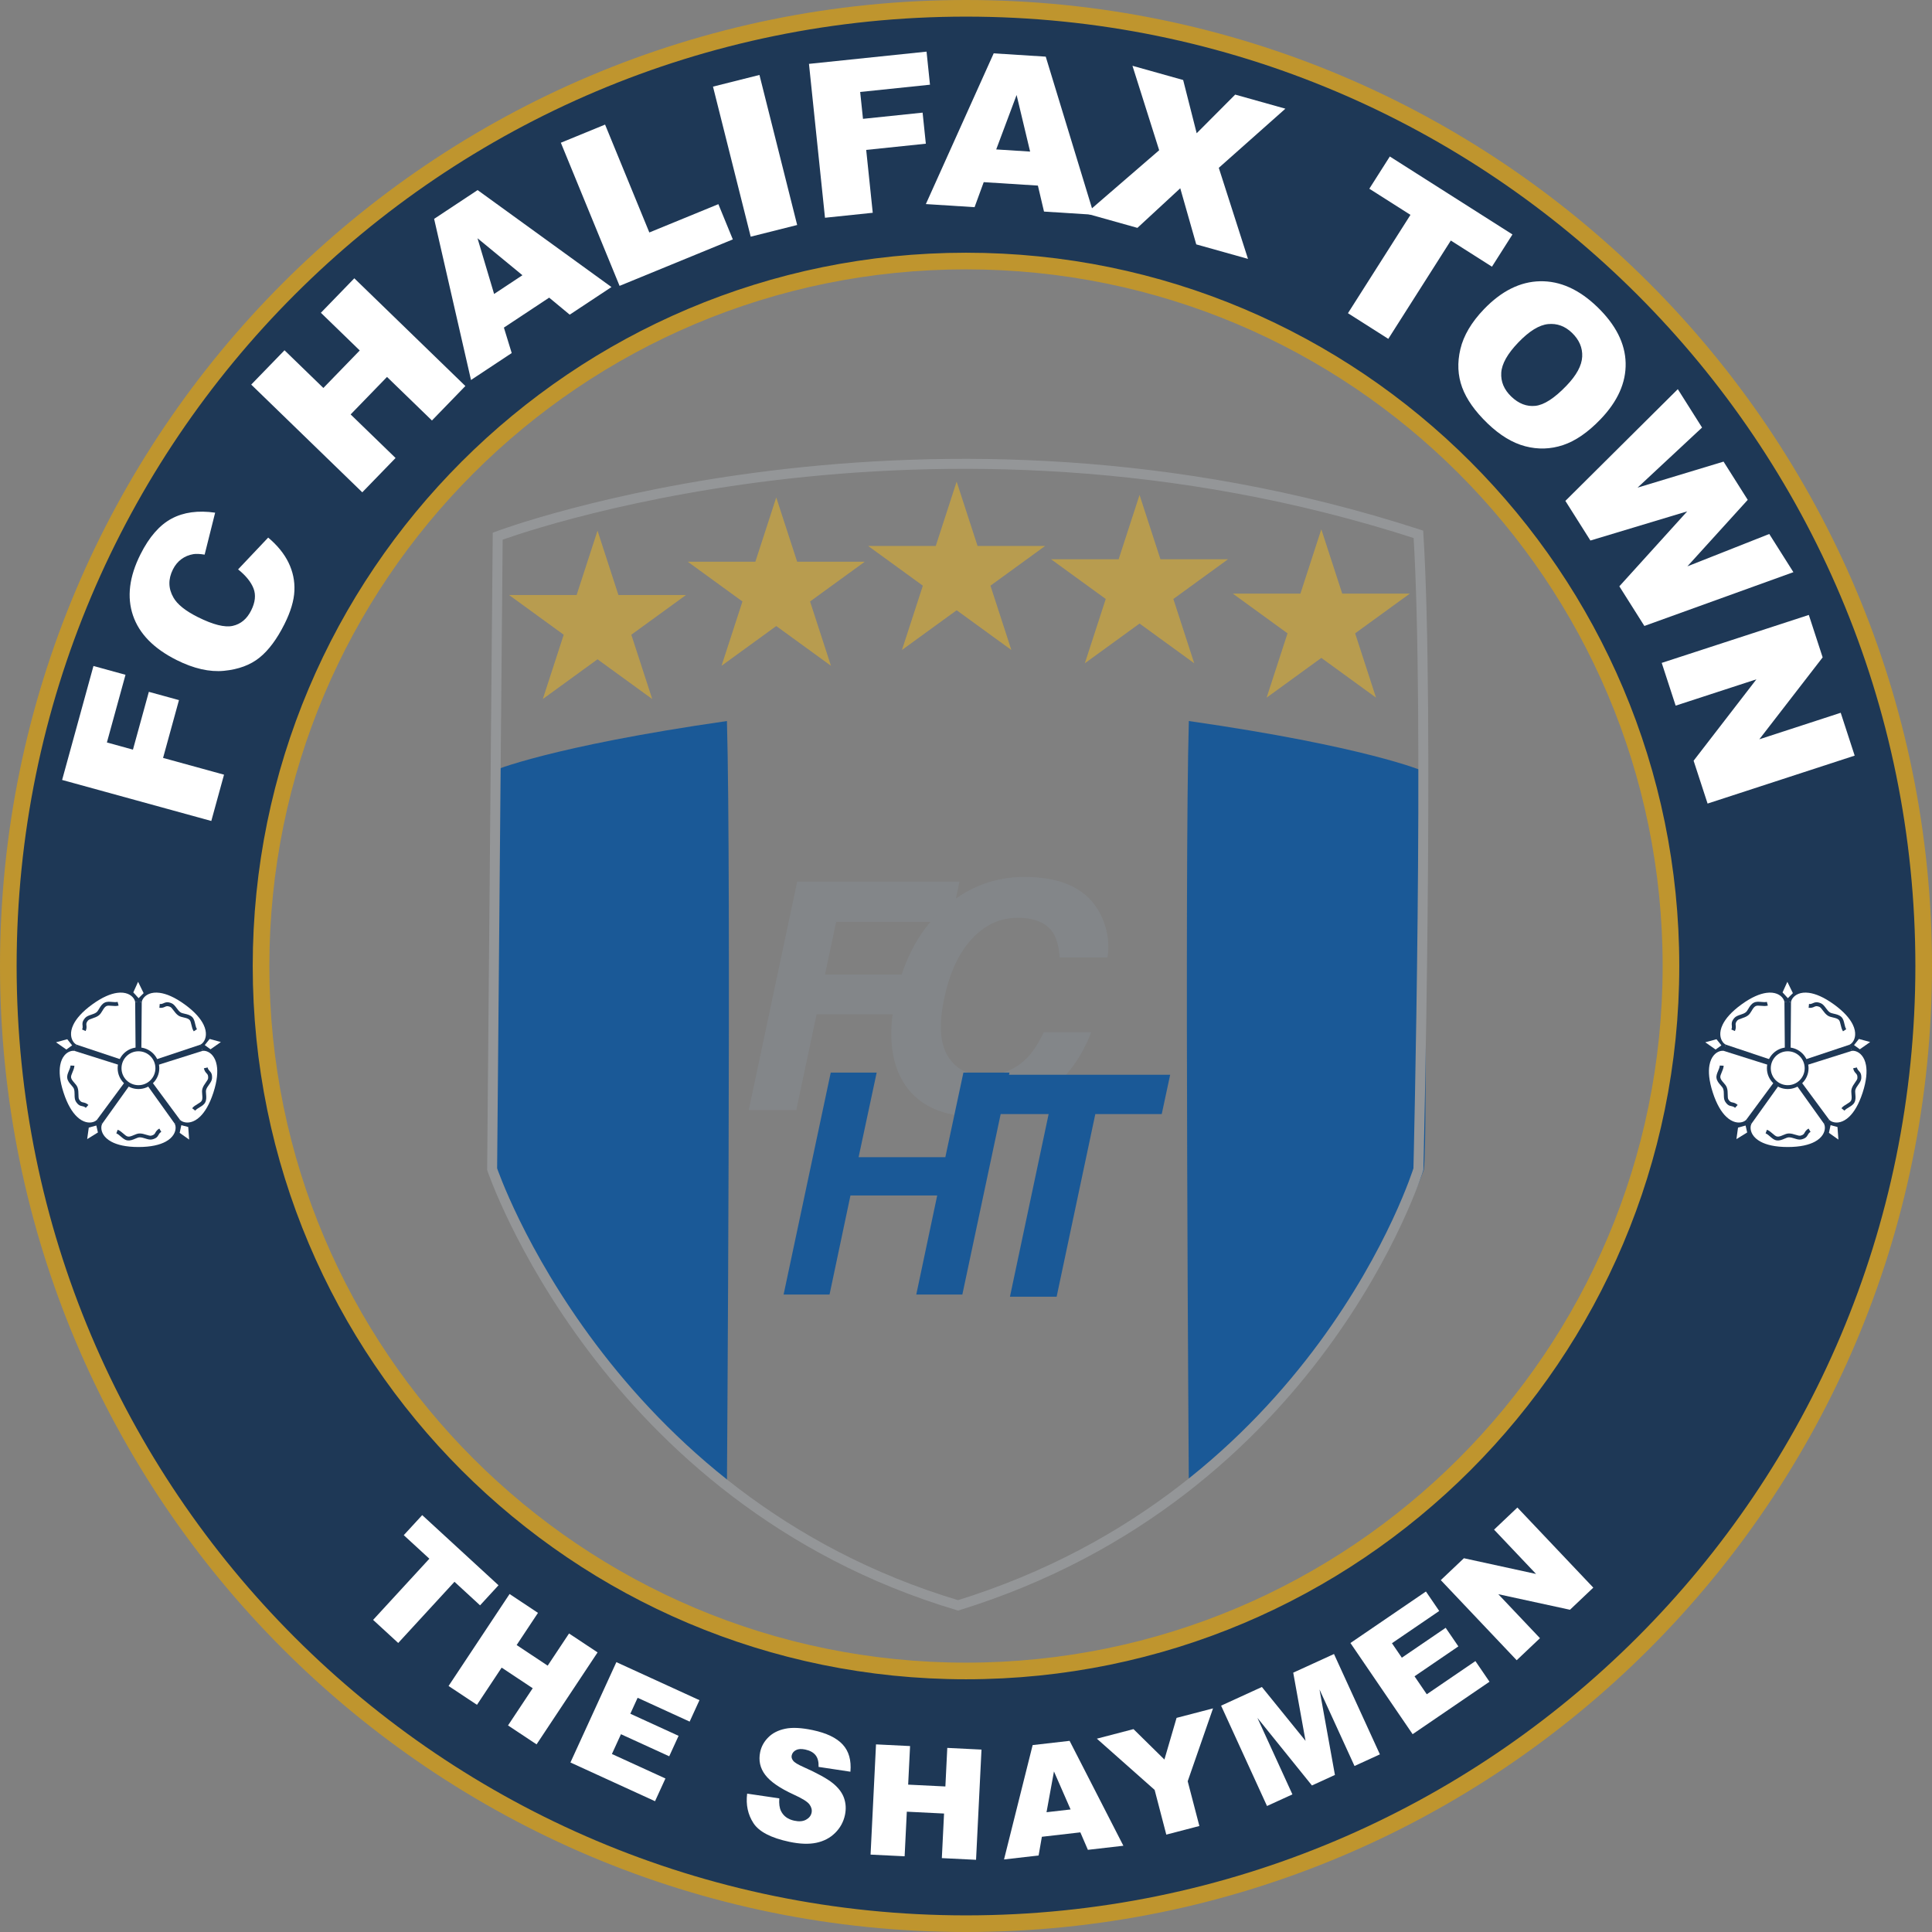 <?xml version="1.0" encoding="UTF-8"?>
<svg xmlns="http://www.w3.org/2000/svg" xmlns:xlink="http://www.w3.org/1999/xlink" width="581pt" height="581pt" viewBox="0 0 581 581" version="1.1">
<rect x="0" y="0" width="581" height="581" fill="#808080" stroke="none"/>
<g id="surface1">
<path style=" stroke:none;fill-rule:nonzero;fill:rgb(11.8%,21.999%,33.699%);fill-opacity:1;" d="M 290.5 502.5 C 173.414 502.5 78.5 407.586 78.5 290.5 C 78.5 173.414 173.414 78.5 290.5 78.5 C 407.582 78.5 502.5 173.414 502.5 290.5 C 502.5 407.586 407.582 502.5 290.5 502.5 Z M 290.5 2.5 C 131.441 2.5 2.5 131.441 2.5 290.5 C 2.5 449.559 131.441 578.5 290.5 578.5 C 449.559 578.5 578.5 449.559 578.5 290.5 C 578.5 131.441 449.559 2.5 290.5 2.5 "/>
<path style="fill:none;stroke-width:50;stroke-linecap:butt;stroke-linejoin:miter;stroke:rgb(74.899%,58.4%,17.999%);stroke-opacity:1;stroke-miterlimit:10;" d="M 2905 785 C 1734.141 785 785 1734.141 785 2905 C 785 4075.859 1734.141 5025 2905 5025 C 4075.82 5025 5025 4075.859 5025 2905 C 5025 1734.141 4075.82 785 2905 785 Z M 2905 5785 C 1314.414 5785 25 4495.586 25 2905 C 25 1314.414 1314.414 25 2905 25 C 4495.586 25 5785 1314.414 5785 2905 C 5785 4495.586 4495.586 5785 2905 5785 Z M 2905 5785 " transform="matrix(0.1,0,0,-0.1,0,581)"/>
<path style=" stroke:none;fill-rule:nonzero;fill:rgb(100%,100%,100%);fill-opacity:1;" d="M 126.969 455.633 L 149.914 476.73 L 144.367 482.766 L 136.672 475.684 L 119.754 494.082 L 112.203 487.141 L 129.121 468.742 L 121.422 461.664 L 126.969 455.633 "/>
<path style=" stroke:none;fill-rule:nonzero;fill:rgb(100%,100%,100%);fill-opacity:1;" d="M 153.242 479.359 L 161.785 485.031 L 155.367 494.707 L 164.703 500.902 L 171.125 491.227 L 179.707 496.918 L 161.359 524.574 L 152.773 518.879 L 160.199 507.691 L 150.859 501.496 L 143.438 512.684 L 134.895 507.016 L 153.242 479.359 "/>
<path style=" stroke:none;fill-rule:nonzero;fill:rgb(100%,100%,100%);fill-opacity:1;" d="M 185.355 499.848 L 210.344 511.285 L 207.395 517.73 L 191.75 510.566 L 189.555 515.363 L 204.066 522.008 L 201.25 528.16 L 186.738 521.52 L 184.016 527.469 L 200.113 534.836 L 196.984 541.668 L 171.543 530.023 L 185.355 499.848 "/>
<path style=" stroke:none;fill-rule:nonzero;fill:rgb(100%,100%,100%);fill-opacity:1;" d="M 224.684 539.391 L 234.355 540.812 C 234.234 542.406 234.402 543.68 234.867 544.625 C 235.621 546.156 236.961 547.129 238.879 547.531 C 240.312 547.836 241.488 547.734 242.402 547.227 C 243.32 546.719 243.875 546.02 244.062 545.137 C 244.238 544.293 244.031 543.465 243.434 542.645 C 242.836 541.82 241.254 540.832 238.691 539.672 C 234.5 537.754 231.641 535.773 230.113 533.738 C 228.57 531.699 228.07 529.41 228.605 526.871 C 228.961 525.199 229.777 523.73 231.059 522.449 C 232.34 521.168 234.039 520.312 236.16 519.871 C 238.281 519.434 241.031 519.574 244.414 520.289 C 248.562 521.168 251.562 522.609 253.414 524.613 C 255.266 526.617 256.043 529.344 255.742 532.797 L 246.168 531.352 C 246.227 529.836 245.926 528.66 245.262 527.828 C 244.598 526.992 243.555 526.422 242.141 526.125 C 240.973 525.879 240.043 525.938 239.348 526.309 C 238.648 526.68 238.227 527.219 238.078 527.926 C 237.969 528.441 238.113 528.961 238.516 529.477 C 238.895 530.004 239.934 530.641 241.629 531.387 C 245.812 533.258 248.75 534.879 250.441 536.246 C 252.137 537.617 253.262 539.109 253.824 540.723 C 254.383 542.34 254.477 544.031 254.102 545.805 C 253.66 547.887 252.68 549.684 251.156 551.195 C 249.633 552.711 247.738 553.699 245.48 554.172 C 243.223 554.645 240.52 554.543 237.375 553.879 C 231.852 552.711 228.254 550.836 226.578 548.262 C 224.902 545.688 224.27 542.73 224.684 539.391 "/>
<path style=" stroke:none;fill-rule:nonzero;fill:rgb(100%,100%,100%);fill-opacity:1;" d="M 263.438 524.578 L 273.68 525.082 L 273.105 536.684 L 284.301 537.234 L 284.871 525.637 L 295.16 526.145 L 293.523 559.289 L 283.234 558.781 L 283.898 545.375 L 272.703 544.82 L 272.043 558.23 L 261.801 557.727 L 263.438 524.578 "/>
<path style=" stroke:none;fill-rule:nonzero;fill:rgb(100%,100%,100%);fill-opacity:1;" d="M 321.953 544.148 L 316.953 532.715 L 314.715 544.98 Z M 324.887 551.035 L 313.316 552.363 L 312.336 557.988 L 301.934 559.184 L 310.543 524.789 L 321.656 523.516 L 337.828 555.062 L 327.156 556.289 L 324.887 551.035 "/>
<path style=" stroke:none;fill-rule:nonzero;fill:rgb(100%,100%,100%);fill-opacity:1;" d="M 329.852 522.863 L 340.871 519.988 L 350.168 529.137 L 353.824 516.609 L 364.789 513.75 L 357.172 535.668 L 360.68 549.121 L 350.734 551.715 L 347.227 538.266 L 329.852 522.863 "/>
<path style=" stroke:none;fill-rule:nonzero;fill:rgb(100%,100%,100%);fill-opacity:1;" d="M 367.215 512.934 L 379.48 507.32 L 392.609 523.52 L 388.906 503.012 L 401.164 497.402 L 414.969 527.582 L 407.332 531.078 L 396.805 508.062 L 401.445 533.77 L 394.531 536.934 L 378.133 516.605 L 388.66 539.617 L 381.02 543.109 L 367.215 512.934 "/>
<path style=" stroke:none;fill-rule:nonzero;fill:rgb(100%,100%,100%);fill-opacity:1;" d="M 406.109 494.094 L 428.812 478.605 L 432.809 484.461 L 418.594 494.156 L 421.566 498.512 L 434.75 489.52 L 438.566 495.109 L 425.383 504.105 L 429.066 509.508 L 443.691 499.531 L 447.93 505.738 L 424.812 521.512 L 406.109 494.094 "/>
<path style=" stroke:none;fill-rule:nonzero;fill:rgb(100%,100%,100%);fill-opacity:1;" d="M 433.281 475.184 L 440.23 468.598 L 461.93 473.328 L 449.301 460 L 456.316 453.352 L 479.145 477.441 L 472.129 484.094 L 450.574 479.414 L 463.105 492.641 L 456.105 499.273 L 433.281 475.184 "/>
<path style=" stroke:none;fill-rule:nonzero;fill:rgb(100%,100%,100%);fill-opacity:1;" d="M 18.68 234.551 L 28.105 200.277 L 37.742 202.926 L 32.148 223.277 L 39.98 225.434 L 44.762 208.051 L 53.82 210.539 L 49.039 227.922 L 67.371 232.965 L 63.543 246.887 L 18.68 234.551 "/>
<path style=" stroke:none;fill-rule:nonzero;fill:rgb(100%,100%,100%);fill-opacity:1;" d="M 71.602 171.227 L 80.648 161.664 C 83.43 164.004 85.469 166.52 86.773 169.207 C 88.078 171.895 88.668 174.715 88.535 177.668 C 88.406 180.617 87.41 183.957 85.543 187.688 C 83.277 192.207 80.773 195.57 78.023 197.781 C 75.273 199.988 71.723 201.305 67.371 201.73 C 63.023 202.152 58.266 201.074 53.105 198.488 C 46.223 195.043 41.848 190.562 39.984 185.051 C 38.121 179.539 38.867 173.438 42.223 166.738 C 44.848 161.496 47.969 157.91 51.59 155.973 C 55.211 154.031 59.578 153.434 64.699 154.176 L 61.539 166.793 C 60.074 166.555 58.938 166.508 58.133 166.648 C 56.789 166.875 55.594 167.375 54.543 168.152 C 53.492 168.926 52.645 169.957 52 171.242 C 50.539 174.156 50.594 176.977 52.16 179.699 C 53.312 181.746 55.75 183.699 59.469 185.562 C 64.082 187.871 67.594 188.754 70.004 188.211 C 72.414 187.668 74.254 186.129 75.523 183.594 C 76.758 181.133 76.996 178.93 76.246 176.977 C 75.496 175.027 73.945 173.109 71.602 171.227 "/>
<path style=" stroke:none;fill-rule:nonzero;fill:rgb(100%,100%,100%);fill-opacity:1;" d="M 75.547 115.656 L 85.559 105.336 L 97.246 116.672 L 108.184 105.395 L 96.496 94.059 L 106.551 83.691 L 139.949 116.086 L 129.895 126.453 L 116.383 113.352 L 105.445 124.629 L 118.957 137.73 L 108.945 148.051 L 75.547 115.656 "/>
<path style=" stroke:none;fill-rule:nonzero;fill:rgb(100%,100%,100%);fill-opacity:1;" d="M 157.109 82.766 L 143.598 71.648 L 148.59 88.402 Z M 165.148 89.508 L 151.535 98.516 L 153.883 106.172 L 141.641 114.273 L 130.551 65.82 L 143.629 57.164 L 183.883 86.324 L 171.328 94.629 L 165.148 89.508 "/>
<path style=" stroke:none;fill-rule:nonzero;fill:rgb(100%,100%,100%);fill-opacity:1;" d="M 168.66 42.922 L 181.961 37.465 L 195.27 69.91 L 216.031 61.395 L 220.379 71.996 L 186.32 85.969 L 168.66 42.922 "/>
<path style=" stroke:none;fill-rule:nonzero;fill:rgb(100%,100%,100%);fill-opacity:1;" d="M 214.414 26.051 L 228.387 22.539 L 239.727 67.664 L 225.754 71.176 L 214.414 26.051 "/>
<path style=" stroke:none;fill-rule:nonzero;fill:rgb(100%,100%,100%);fill-opacity:1;" d="M 243.277 19.207 L 278.637 15.527 L 279.668 25.473 L 258.676 27.656 L 259.52 35.738 L 277.449 33.871 L 278.422 43.215 L 260.488 45.082 L 262.457 63.988 L 248.094 65.484 L 243.277 19.207 "/>
<path style=" stroke:none;fill-rule:nonzero;fill:rgb(100%,100%,100%);fill-opacity:1;" d="M 309.781 45.586 L 305.715 28.566 L 299.586 44.938 Z M 312.121 55.812 L 295.828 54.777 L 293.078 62.301 L 278.43 61.371 L 298.828 16.043 L 314.48 17.035 L 328.98 64.578 L 313.957 63.625 L 312.121 55.812 "/>
<path style=" stroke:none;fill-rule:nonzero;fill:rgb(100%,100%,100%);fill-opacity:1;" d="M 340.559 19.785 L 355.805 24.062 L 359.871 40.07 L 371.453 28.449 L 386.551 32.684 L 366.52 50.473 L 375.301 77.852 L 359.742 73.492 L 354.934 56.617 L 342.051 68.527 L 326.586 64.191 L 348.59 45.18 L 340.559 19.785 "/>
<path style=" stroke:none;fill-rule:nonzero;fill:rgb(100%,100%,100%);fill-opacity:1;" d="M 417.953 47.059 L 454.832 70.504 L 448.668 80.199 L 436.297 72.336 L 417.496 101.902 L 405.363 94.188 L 424.16 64.617 L 411.789 56.754 L 417.953 47.059 "/>
<path style=" stroke:none;fill-rule:nonzero;fill:rgb(100%,100%,100%);fill-opacity:1;" d="M 456.598 102.98 C 453.344 106.363 451.633 109.402 451.465 112.09 C 451.301 114.781 452.301 117.168 454.469 119.25 C 456.695 121.391 459.113 122.324 461.727 122.047 C 464.34 121.773 467.449 119.762 471.059 116.008 C 474.098 112.852 475.68 109.934 475.805 107.25 C 475.934 104.57 474.906 102.18 472.727 100.082 C 470.637 98.074 468.246 97.199 465.559 97.461 C 462.871 97.723 459.883 99.562 456.598 102.98 Z M 446.277 92.969 C 451.547 87.492 457.168 84.695 463.152 84.578 C 469.137 84.465 474.852 87.023 480.297 92.262 C 485.875 97.629 488.734 103.262 488.871 109.164 C 489.012 115.062 486.48 120.715 481.289 126.113 C 477.52 130.031 473.77 132.609 470.039 133.852 C 466.305 135.09 462.523 135.211 458.688 134.207 C 454.852 133.203 451.074 130.914 447.352 127.336 C 443.57 123.695 441.02 120.082 439.699 116.496 C 438.383 112.906 438.203 109.066 439.172 104.98 C 440.141 100.891 442.512 96.887 446.277 92.969 "/>
<path style=" stroke:none;fill-rule:nonzero;fill:rgb(100%,100%,100%);fill-opacity:1;" d="M 504.559 117.031 L 511.852 128.574 L 492.453 146.645 L 518.316 138.816 L 525.586 150.32 L 507.441 170.312 L 532.062 160.582 L 539.32 172.066 L 494.504 188.242 L 486.977 176.32 L 507.387 153.777 L 478.277 162.551 L 470.746 150.629 L 504.559 117.031 "/>
<path style=" stroke:none;fill-rule:nonzero;fill:rgb(100%,100%,100%);fill-opacity:1;" d="M 543.957 184.926 L 548.117 197.691 L 529.074 222.324 L 553.547 214.348 L 557.746 227.234 L 513.512 241.652 L 509.309 228.77 L 528.199 204.285 L 503.91 212.203 L 499.719 199.348 L 543.957 184.926 "/>
<path style=" stroke:none;fill-rule:nonzero;fill:rgb(10.199%,34.9%,59.2%);fill-opacity:1;" d="M 148.273 231.832 C 148.273 231.832 165.273 224.5 218.605 216.832 C 219.938 262.832 218.605 447.168 218.605 447.168 C 218.605 447.168 169.273 407.836 147.938 351.836 C 146.605 340.5 148.273 231.832 148.273 231.832 "/>
<path style=" stroke:none;fill-rule:nonzero;fill:rgb(10.199%,34.9%,59.2%);fill-opacity:1;" d="M 427.848 231.832 C 427.848 231.832 410.848 224.5 357.516 216.832 C 356.18 262.832 357.516 447.168 357.516 447.168 C 357.516 447.168 406.848 407.836 428.18 351.836 C 429.516 340.5 427.848 231.832 427.848 231.832 "/>
<path style=" stroke:none;fill-rule:nonzero;fill:rgb(72.198%,61.2%,31%);fill-opacity:1;" d="M 179.688 159.59 L 185.973 178.926 L 206.305 178.926 L 189.855 190.879 L 196.137 210.215 L 179.688 198.266 L 163.238 210.215 L 169.523 190.879 L 153.074 178.926 L 173.406 178.926 L 179.688 159.59 "/>
<path style=" stroke:none;fill-rule:nonzero;fill:rgb(72.198%,61.2%,31%);fill-opacity:1;" d="M 233.438 149.59 L 239.723 168.926 L 260.055 168.926 L 243.605 180.879 L 249.887 200.215 L 233.438 188.266 L 216.988 200.215 L 223.273 180.879 L 206.824 168.926 L 227.156 168.926 L 233.438 149.59 "/>
<path style=" stroke:none;fill-rule:nonzero;fill:rgb(72.198%,61.2%,31%);fill-opacity:1;" d="M 287.688 144.84 L 293.973 164.176 L 314.305 164.176 L 297.855 176.129 L 304.137 195.465 L 287.688 183.516 L 271.238 195.465 L 277.523 176.129 L 261.074 164.176 L 281.406 164.176 L 287.688 144.84 "/>
<path style=" stroke:none;fill-rule:nonzero;fill:rgb(72.198%,61.2%,31%);fill-opacity:1;" d="M 342.688 148.84 L 348.973 168.176 L 369.305 168.176 L 352.855 180.129 L 359.137 199.465 L 342.688 187.516 L 326.238 199.465 L 332.523 180.129 L 316.074 168.176 L 336.406 168.176 L 342.688 148.84 "/>
<path style=" stroke:none;fill-rule:nonzero;fill:rgb(72.198%,61.2%,31%);fill-opacity:1;" d="M 397.355 159.172 L 403.641 178.512 L 423.973 178.512 L 407.52 190.461 L 413.805 209.797 L 397.355 197.848 L 380.906 209.797 L 387.188 190.461 L 370.738 178.512 L 391.07 178.512 L 397.355 159.172 "/>
<path style=" stroke:none;fill-rule:nonzero;fill:rgb(51.399%,52.499%,53.699%);fill-opacity:1;" d="M 239.734 265.121 L 288.539 265.121 L 285.973 277.219 L 251.457 277.219 L 248.094 293.051 L 278.312 293.051 L 275.789 305.008 L 245.57 305.008 L 239.453 333.871 L 225.16 333.871 L 239.734 265.121 "/>
<path style=" stroke:none;fill-rule:nonzero;fill:rgb(51.399%,52.499%,53.699%);fill-opacity:1;" d="M 284.844 272.223 C 291.66 266.555 299.398 263.719 308.059 263.719 C 319.641 263.719 327.301 267.52 331.035 275.117 C 333.09 279.383 333.762 283.664 333.043 287.961 L 318.66 287.961 C 318.438 284.66 317.77 282.168 316.652 280.488 C 314.688 277.5 311.141 276.004 306 276.004 C 300.77 276.004 296.191 278.113 292.27 282.332 C 288.348 286.551 285.574 292.52 283.957 300.242 C 282.305 307.965 282.664 313.75 285.031 317.594 C 287.395 321.441 291.039 323.363 295.961 323.363 C 301.004 323.363 305.207 321.715 308.57 318.414 C 310.406 316.641 312.184 313.977 313.895 310.426 L 328.141 310.426 C 325.309 317.93 320.832 324.031 314.711 328.734 C 308.594 333.438 301.531 335.785 293.531 335.785 C 283.629 335.785 276.516 332.609 272.188 326.258 C 267.891 319.875 266.926 311.129 269.289 300.012 C 271.844 287.992 277.027 278.73 284.844 272.223 "/>
<path style=" stroke:none;fill-rule:nonzero;fill:rgb(10.199%,34.9%,59.2%);fill-opacity:1;" d="M 235.648 389.301 L 249.824 322.551 L 263.637 322.551 L 258.199 348 L 284.285 348 L 289.719 322.551 L 303.574 322.551 L 289.402 389.301 L 275.547 389.301 L 281.84 359.504 L 255.754 359.504 L 249.461 389.301 L 235.648 389.301 "/>
<path style=" stroke:none;fill-rule:nonzero;fill:rgb(10.199%,34.9%,59.2%);fill-opacity:1;" d="M 351.898 323.207 L 349.363 335.023 L 329.391 335.023 L 317.754 389.957 L 303.715 389.957 L 315.352 335.023 L 295.293 335.023 L 297.828 323.207 L 351.898 323.207 "/>
<path style="fill:none;stroke-width:30;stroke-linecap:butt;stroke-linejoin:miter;stroke:rgb(57.999%,58.8%,59.599%);stroke-opacity:1;stroke-miterlimit:10;" d="M 1496.719 4197.617 C 1496.719 4197.617 2786.211 4683.281 4265.508 4203.203 C 4298.984 3667.305 4265.508 2294.102 4265.508 2294.102 C 4265.508 2294.102 3964.062 1317.188 2881.094 982.266 C 1814.883 1300.469 1479.961 2294.102 1479.961 2294.102 Z M 1496.719 4197.617 " transform="matrix(0.1,0,0,-0.1,0,581)"/>
<path style=" stroke:none;fill-rule:evenodd;fill:rgb(11.8%,21.999%,33.699%);fill-opacity:1;" d="M 62.418 312.012 C 63.496 311.938 67.086 312.242 67.301 312.902 C 67.516 313.566 64.789 315.922 63.875 316.496 L 56.84 338.148 C 57.242 339.152 58.062 342.656 57.496 343.066 C 56.934 343.48 53.852 341.617 53.027 340.922 L 30.254 340.922 C 29.426 341.617 26.344 343.48 25.781 343.066 C 25.215 342.656 26.035 339.152 26.441 338.148 L 19.402 316.496 C 18.488 315.922 15.766 313.566 15.98 312.902 C 16.195 312.238 19.785 311.938 20.859 312.012 L 39.285 298.629 C 39.547 297.578 40.941 294.262 41.641 294.262 C 42.34 294.262 43.734 297.578 44 298.629 L 62.418 312.012 "/>
<path style=" stroke:none;fill-rule:evenodd;fill:rgb(100%,100%,100%);fill-opacity:1;" d="M 38.539 326 L 30.246 337.613 C 29.023 339.883 30.465 345.516 41.641 345.516 C 52.816 345.516 54.258 339.883 53.035 337.613 L 44.738 326 L 38.539 326 "/>
<path style=" stroke:none;fill-rule:nonzero;fill:rgb(11.8%,21.999%,33.699%);fill-opacity:1;" d="M 39.016 326.336 L 30.719 337.949 L 29.773 337.273 L 38.07 325.664 L 39.016 326.336 "/>
<path style=" stroke:none;fill-rule:nonzero;fill:rgb(11.8%,21.999%,33.699%);fill-opacity:1;" d="M 30.758 337.887 C 30.574 338.227 30.469 338.66 30.469 339.152 C 30.469 339.801 30.656 340.531 31.117 341.254 C 31.594 342 32.355 342.727 33.488 343.336 C 35.238 344.281 37.855 344.934 41.641 344.934 C 45.418 344.934 48.035 344.281 49.789 343.34 C 50.926 342.73 51.688 342 52.16 341.254 C 52.625 340.531 52.812 339.801 52.812 339.152 C 52.812 338.66 52.703 338.227 52.523 337.887 L 53.547 337.336 C 53.816 337.84 53.977 338.465 53.977 339.152 C 53.977 340.004 53.73 340.957 53.145 341.883 C 52.57 342.777 51.664 343.648 50.34 344.359 C 48.434 345.387 45.629 346.098 41.641 346.098 C 37.645 346.098 34.844 345.387 32.938 344.355 C 31.609 343.645 30.707 342.773 30.137 341.879 C 29.547 340.957 29.301 340.004 29.301 339.152 C 29.301 338.465 29.465 337.84 29.734 337.336 L 30.758 337.887 "/>
<path style=" stroke:none;fill-rule:nonzero;fill:rgb(11.8%,21.999%,33.699%);fill-opacity:1;" d="M 52.562 337.949 L 44.266 326.336 L 45.215 325.664 L 53.508 337.273 L 52.562 337.949 "/>
<path style=" stroke:none;fill-rule:evenodd;fill:rgb(100%,100%,100%);fill-opacity:1;" d="M 45.207 325.66 L 53.688 337.137 C 55.469 339 61.273 339.367 64.723 328.742 C 68.18 318.113 63.27 315 60.73 315.465 L 47.121 319.766 L 45.207 325.66 "/>
<path style=" stroke:none;fill-rule:nonzero;fill:rgb(11.8%,21.999%,33.699%);fill-opacity:1;" d="M 45.672 325.312 L 54.156 336.793 L 53.223 337.48 L 44.738 326.004 L 45.672 325.312 "/>
<path style=" stroke:none;fill-rule:nonzero;fill:rgb(11.8%,21.999%,33.699%);fill-opacity:1;" d="M 54.105 336.734 C 54.371 337.016 54.758 337.254 55.223 337.402 C 55.84 337.605 56.598 337.652 57.422 337.434 C 58.273 337.211 59.203 336.715 60.137 335.82 C 61.574 334.445 63.004 332.16 64.172 328.562 C 65.344 324.957 65.531 322.262 65.172 320.305 C 64.941 319.039 64.484 318.094 63.922 317.414 C 63.383 316.754 62.746 316.352 62.133 316.148 C 61.664 315.996 61.215 315.969 60.836 316.035 L 60.625 314.895 C 61.188 314.789 61.836 314.832 62.492 315.047 C 63.297 315.309 64.129 315.836 64.816 316.676 C 65.496 317.496 66.043 318.621 66.316 320.094 C 66.703 322.227 66.516 325.117 65.277 328.922 C 64.043 332.723 62.5 335.164 60.934 336.664 C 59.852 337.703 58.746 338.289 57.715 338.559 C 56.656 338.836 55.672 338.77 54.863 338.508 C 54.211 338.297 53.66 337.949 53.27 337.535 L 54.105 336.734 "/>
<path style=" stroke:none;fill-rule:nonzero;fill:rgb(11.8%,21.999%,33.699%);fill-opacity:1;" d="M 60.906 316.02 L 47.297 320.32 L 46.949 319.211 L 60.555 314.91 L 60.906 316.02 "/>
<path style=" stroke:none;fill-rule:evenodd;fill:rgb(100%,100%,100%);fill-opacity:1;" d="M 46.945 319.215 L 60.48 314.695 C 62.805 313.574 64.945 308.172 55.91 301.602 C 46.867 295.035 42.391 298.742 42.047 301.301 L 41.93 315.566 L 46.945 319.215 "/>
<path style=" stroke:none;fill-rule:nonzero;fill:rgb(11.8%,21.999%,33.699%);fill-opacity:1;" d="M 46.762 318.66 L 60.297 314.145 L 60.668 315.242 L 47.129 319.766 L 46.762 318.66 "/>
<path style=" stroke:none;fill-rule:nonzero;fill:rgb(11.8%,21.999%,33.699%);fill-opacity:1;" d="M 60.227 314.172 C 60.578 314.008 60.922 313.715 61.211 313.316 C 61.59 312.797 61.863 312.09 61.914 311.234 C 61.965 310.352 61.781 309.316 61.223 308.16 C 60.355 306.359 58.625 304.297 55.57 302.074 C 52.508 299.848 50.004 298.844 48.031 298.574 C 46.758 298.398 45.711 298.543 44.887 298.863 C 44.094 299.18 43.508 299.656 43.129 300.184 C 42.84 300.582 42.672 300.996 42.621 301.379 L 41.469 301.223 C 41.547 300.656 41.785 300.055 42.188 299.5 C 42.688 298.812 43.445 298.184 44.469 297.781 C 45.457 297.395 46.695 297.223 48.188 297.422 C 50.336 297.715 53.02 298.785 56.25 301.133 C 59.48 303.48 61.328 305.703 62.27 307.652 C 62.922 309.012 63.141 310.242 63.082 311.305 C 63.012 312.395 62.652 313.309 62.148 313.996 C 61.746 314.559 61.246 314.973 60.734 315.219 L 60.227 314.172 "/>
<path style=" stroke:none;fill-rule:nonzero;fill:rgb(11.8%,21.999%,33.699%);fill-opacity:1;" d="M 42.625 301.305 L 42.512 315.57 L 41.348 315.562 L 41.461 301.293 L 42.625 301.305 "/>
<path style=" stroke:none;fill-rule:evenodd;fill:rgb(100%,100%,100%);fill-opacity:1;" d="M 41.352 315.566 L 41.234 301.301 C 40.891 298.742 36.414 295.035 27.371 301.602 C 18.332 308.172 20.477 313.57 22.801 314.691 L 36.336 319.215 L 41.352 315.566 "/>
<path style=" stroke:none;fill-rule:nonzero;fill:rgb(11.8%,21.999%,33.699%);fill-opacity:1;" d="M 40.77 315.57 L 40.652 301.305 L 41.816 301.293 L 41.93 315.562 L 40.77 315.57 "/>
<path style=" stroke:none;fill-rule:nonzero;fill:rgb(11.8%,21.999%,33.699%);fill-opacity:1;" d="M 40.66 301.379 C 40.609 300.996 40.438 300.582 40.152 300.184 C 39.77 299.656 39.184 299.18 38.391 298.863 C 37.57 298.543 36.523 298.398 35.25 298.574 C 33.277 298.844 30.773 299.848 27.715 302.074 C 24.656 304.297 22.918 306.363 22.055 308.16 C 21.5 309.316 21.312 310.352 21.367 311.234 C 21.418 312.086 21.691 312.793 22.07 313.312 C 22.359 313.715 22.703 314.004 23.051 314.172 L 22.547 315.215 C 22.035 314.969 21.535 314.555 21.133 313.996 C 20.633 313.309 20.27 312.395 20.203 311.305 C 20.141 310.242 20.359 309.012 21.012 307.652 C 21.949 305.703 23.797 303.48 27.031 301.133 C 30.262 298.785 32.949 297.715 35.094 297.422 C 36.586 297.223 37.824 297.395 38.816 297.781 C 39.832 298.184 40.594 298.812 41.09 299.5 C 41.496 300.055 41.734 300.656 41.812 301.223 L 40.66 301.379 "/>
<path style=" stroke:none;fill-rule:nonzero;fill:rgb(11.8%,21.999%,33.699%);fill-opacity:1;" d="M 22.984 314.141 L 36.52 318.66 L 36.152 319.766 L 22.613 315.242 L 22.984 314.141 "/>
<path style=" stroke:none;fill-rule:evenodd;fill:rgb(100%,100%,100%);fill-opacity:1;" d="M 36.156 319.766 L 22.547 315.465 C 20.012 315 15.102 318.109 18.555 328.738 C 22.008 339.367 27.809 339 29.59 337.137 L 38.074 325.66 L 36.156 319.766 "/>
<path style=" stroke:none;fill-rule:nonzero;fill:rgb(11.8%,21.999%,33.699%);fill-opacity:1;" d="M 35.984 320.316 L 22.375 316.02 L 22.723 314.91 L 36.332 319.207 L 35.984 320.316 "/>
<path style=" stroke:none;fill-rule:nonzero;fill:rgb(11.8%,21.999%,33.699%);fill-opacity:1;" d="M 22.445 316.035 C 22.066 315.969 21.617 315.996 21.148 316.148 C 20.531 316.352 19.895 316.754 19.355 317.414 C 18.797 318.094 18.34 319.039 18.109 320.305 C 17.75 322.262 17.938 324.957 19.109 328.559 C 20.277 332.16 21.707 334.445 23.145 335.82 C 24.078 336.715 25.008 337.211 25.855 337.434 C 26.684 337.648 27.438 337.602 28.055 337.402 C 28.52 337.25 28.906 337.012 29.168 336.734 L 30.012 337.535 C 29.617 337.945 29.07 338.293 28.414 338.504 C 27.605 338.77 26.625 338.832 25.566 338.559 C 24.535 338.289 23.43 337.703 22.348 336.664 C 20.777 335.164 19.238 332.723 18.004 328.922 C 16.77 325.113 16.578 322.227 16.969 320.094 C 17.234 318.621 17.785 317.496 18.461 316.676 C 19.156 315.836 19.98 315.309 20.789 315.047 C 21.445 314.832 22.094 314.789 22.652 314.895 L 22.445 316.035 "/>
<path style=" stroke:none;fill-rule:nonzero;fill:rgb(11.8%,21.999%,33.699%);fill-opacity:1;" d="M 29.125 336.789 L 37.605 325.312 L 38.535 326.004 L 30.055 337.48 L 29.125 336.789 "/>
<path style=" stroke:none;fill-rule:nonzero;fill:rgb(11.8%,21.999%,33.699%);fill-opacity:1;" d="M 35.664 302.406 C 34.973 302.598 34.281 302.535 33.613 302.473 C 32.98 302.418 32.371 302.363 31.992 302.555 C 31.492 302.797 31.137 303.391 30.801 303.957 C 30.488 304.477 30.184 304.98 29.738 305.332 C 29.145 305.793 28.449 306.027 27.797 306.25 C 27.223 306.441 26.691 306.621 26.453 306.91 L 26.453 306.902 C 25.902 307.57 25.941 307.926 25.984 308.312 C 26.039 308.777 26.098 309.277 25.754 310.059 L 24.691 309.594 C 24.906 309.102 24.867 308.762 24.832 308.441 C 24.758 307.801 24.691 307.215 25.559 306.164 C 26 305.633 26.688 305.398 27.43 305.148 C 27.992 304.961 28.59 304.758 29.023 304.418 C 29.301 304.199 29.551 303.785 29.805 303.359 C 30.227 302.648 30.672 301.906 31.477 301.512 C 32.16 301.172 32.922 301.238 33.715 301.309 C 34.289 301.363 34.887 301.414 35.367 301.285 L 35.664 302.406 "/>
<path style=" stroke:none;fill-rule:nonzero;fill:rgb(11.8%,21.999%,33.699%);fill-opacity:1;" d="M 35.395 339.742 C 36.059 339.996 36.586 340.457 37.098 340.902 C 37.57 341.316 38.027 341.715 38.457 341.789 C 39.004 341.883 39.641 341.609 40.246 341.355 C 40.805 341.113 41.348 340.883 41.91 340.863 C 42.656 340.836 43.359 341.055 44.02 341.262 C 44.602 341.441 45.141 341.609 45.496 341.52 C 46.336 341.305 46.508 340.996 46.699 340.66 L 46.699 340.656 C 46.934 340.25 47.18 339.812 47.914 339.383 L 48.5 340.383 C 48.035 340.652 47.867 340.953 47.711 341.23 L 47.711 341.227 C 47.395 341.793 47.102 342.312 45.781 342.645 C 45.109 342.816 44.422 342.602 43.676 342.367 C 43.109 342.195 42.508 342.004 41.953 342.027 C 41.949 342.027 41.949 342.027 41.949 342.027 L 41.953 342.027 C 41.949 342.027 41.949 342.027 41.949 342.027 C 41.594 342.039 41.156 342.227 40.695 342.422 C 39.941 342.746 39.145 343.086 38.262 342.934 C 37.516 342.809 36.938 342.301 36.332 341.777 C 35.902 341.398 35.453 341.012 34.984 340.828 L 35.395 339.742 "/>
<path style=" stroke:none;fill-rule:evenodd;fill:rgb(100%,100%,100%);fill-opacity:1;" d="M 41.641 326.922 C 44.777 326.922 47.316 324.379 47.316 321.242 C 47.316 318.105 44.777 315.562 41.641 315.562 C 38.504 315.562 35.961 318.105 35.961 321.242 C 35.961 324.379 38.504 326.922 41.641 326.922 "/>
<path style=" stroke:none;fill-rule:nonzero;fill:rgb(11.8%,21.999%,33.699%);fill-opacity:1;" d="M 41.641 327.5 C 39.914 327.5 38.348 326.801 37.215 325.668 C 36.078 324.535 35.379 322.973 35.379 321.242 C 35.379 319.516 36.078 317.945 37.211 316.816 C 38.344 315.684 39.91 314.98 41.641 314.98 C 43.367 314.98 44.934 315.68 46.066 316.812 C 47.199 317.945 47.902 319.516 47.902 321.242 C 47.902 322.973 47.199 324.535 46.066 325.668 C 44.93 326.801 43.367 327.5 41.641 327.5 Z M 41.641 326.34 C 43.051 326.34 44.324 325.77 45.246 324.848 C 46.168 323.926 46.738 322.648 46.738 321.242 C 46.738 319.832 46.168 318.555 45.246 317.633 C 44.324 316.711 43.051 316.145 41.641 316.145 C 40.23 316.145 38.957 316.711 38.035 317.633 C 37.109 318.555 36.539 319.832 36.539 321.242 C 36.539 322.648 37.109 323.926 38.031 324.848 C 38.957 325.77 40.23 326.34 41.641 326.34 "/>
<path style=" stroke:none;fill-rule:nonzero;fill:rgb(11.8%,21.999%,33.699%);fill-opacity:1;" d="M 22.375 320.488 C 22.336 321.191 22.062 321.84 21.793 322.465 C 21.547 323.043 21.309 323.602 21.371 324.027 L 21.371 324.031 C 21.449 324.582 21.906 325.102 22.336 325.598 C 22.738 326.055 23.125 326.5 23.32 327.031 C 23.574 327.742 23.586 328.477 23.594 329.16 C 23.602 329.773 23.605 330.336 23.801 330.645 C 24.262 331.371 24.609 331.445 24.992 331.52 L 24.996 331.523 C 25.457 331.617 25.949 331.715 26.582 332.281 L 25.809 333.148 C 25.406 332.789 25.074 332.723 24.766 332.656 L 24.766 332.66 C 24.125 332.531 23.547 332.414 22.82 331.262 C 22.449 330.676 22.438 329.949 22.43 329.172 C 22.426 328.578 22.414 327.941 22.227 327.426 C 22.109 327.098 21.793 326.734 21.465 326.359 C 20.922 325.738 20.352 325.086 20.219 324.195 L 20.219 324.199 C 20.109 323.449 20.414 322.742 20.723 322.012 C 20.953 321.48 21.184 320.941 21.207 320.434 L 22.375 320.488 "/>
<path style=" stroke:none;fill-rule:nonzero;fill:rgb(11.8%,21.999%,33.699%);fill-opacity:1;" d="M 58.266 310.141 C 57.875 309.543 57.719 308.863 57.566 308.203 C 57.43 307.59 57.293 306.996 56.988 306.688 C 56.605 306.293 55.93 306.137 55.289 305.988 C 54.691 305.855 54.117 305.723 53.652 305.406 C 53.035 304.988 52.594 304.398 52.18 303.844 C 51.816 303.355 51.48 302.906 51.137 302.77 C 50.328 302.449 50.012 302.598 49.656 302.754 C 49.227 302.949 48.77 303.16 47.926 303.078 L 48.039 301.922 C 48.574 301.973 48.887 301.836 49.172 301.703 C 49.77 301.434 50.309 301.188 51.562 301.688 C 52.211 301.945 52.641 302.523 53.113 303.152 C 53.465 303.625 53.84 304.133 54.301 304.445 C 54.594 304.641 55.062 304.746 55.543 304.859 L 55.547 304.859 C 56.352 305.043 57.195 305.234 57.824 305.879 C 58.352 306.422 58.52 307.168 58.699 307.945 C 58.832 308.508 58.961 309.09 59.234 309.508 L 58.266 310.141 "/>
<path style=" stroke:none;fill-rule:nonzero;fill:rgb(11.8%,21.999%,33.699%);fill-opacity:1;" d="M 57.789 333.27 C 58.234 332.723 58.832 332.359 59.414 332.012 C 59.957 331.688 60.473 331.379 60.676 330.996 L 60.68 330.996 C 60.934 330.508 60.871 329.816 60.812 329.156 C 60.758 328.555 60.707 327.977 60.863 327.426 C 61.07 326.703 61.496 326.105 61.895 325.539 C 62.246 325.043 62.574 324.586 62.598 324.219 C 62.652 323.352 62.414 323.09 62.152 322.805 C 61.832 322.457 61.492 322.09 61.312 321.258 L 62.445 321.012 C 62.559 321.531 62.789 321.781 63.004 322.016 C 63.445 322.496 63.848 322.934 63.762 324.293 C 63.719 324.98 63.297 325.57 62.844 326.211 C 62.5 326.691 62.137 327.207 61.984 327.742 C 61.891 328.07 61.934 328.555 61.977 329.059 C 62.047 329.875 62.125 330.734 61.707 331.535 L 61.707 331.531 C 61.355 332.203 60.695 332.598 60.012 333.008 C 59.52 333.305 59.008 333.609 58.695 334 L 57.789 333.27 "/>
<path style=" stroke:none;fill-rule:nonzero;fill:rgb(100%,100%,100%);fill-opacity:1;" d="M 41.68 300.18 L 40.086 298.438 L 41.527 295.254 L 43.195 298.664 L 41.68 300.18 "/>
<path style=" stroke:none;fill-rule:nonzero;fill:rgb(100%,100%,100%);fill-opacity:1;" d="M 61.578 314.285 L 63.051 312.441 L 66.422 313.367 L 63.312 315.551 L 61.578 314.285 "/>
<path style=" stroke:none;fill-rule:nonzero;fill:rgb(100%,100%,100%);fill-opacity:1;" d="M 21.691 314.363 L 20.219 312.52 L 16.848 313.441 L 19.957 315.625 L 21.691 314.363 "/>
<path style=" stroke:none;fill-rule:nonzero;fill:rgb(100%,100%,100%);fill-opacity:1;" d="M 28.969 338.473 L 26.695 339.098 L 26.215 342.562 L 29.445 340.562 L 28.969 338.473 "/>
<path style=" stroke:none;fill-rule:nonzero;fill:rgb(100%,100%,100%);fill-opacity:1;" d="M 54.527 338.371 L 54.031 340.68 L 56.883 342.703 L 56.602 338.914 L 54.527 338.371 "/>
<path style=" stroke:none;fill-rule:evenodd;fill:rgb(11.8%,21.999%,33.699%);fill-opacity:1;" d="M 558.391 312.012 C 559.469 311.938 563.059 312.242 563.273 312.902 C 563.488 313.566 560.766 315.922 559.848 316.496 L 552.812 338.148 C 553.215 339.152 554.035 342.656 553.469 343.066 C 552.906 343.48 549.828 341.617 549 340.922 L 526.227 340.922 C 525.402 341.617 522.316 343.48 521.754 343.066 C 521.188 342.656 522.008 339.152 522.414 338.148 L 515.375 316.496 C 514.461 315.922 511.738 313.566 511.953 312.902 C 512.168 312.238 515.758 311.938 516.832 312.012 L 535.258 298.629 C 535.52 297.578 536.914 294.262 537.613 294.262 C 538.312 294.262 539.707 297.578 539.973 298.629 L 558.391 312.012 "/>
<path style=" stroke:none;fill-rule:evenodd;fill:rgb(100%,100%,100%);fill-opacity:1;" d="M 534.516 326 L 526.219 337.613 C 524.996 339.883 526.438 345.516 537.613 345.516 C 548.789 345.516 550.23 339.883 549.008 337.613 L 540.715 326 L 534.516 326 "/>
<path style=" stroke:none;fill-rule:nonzero;fill:rgb(11.8%,21.999%,33.699%);fill-opacity:1;" d="M 534.988 326.336 L 526.691 337.949 L 525.746 337.273 L 534.043 325.664 L 534.988 326.336 "/>
<path style=" stroke:none;fill-rule:nonzero;fill:rgb(11.8%,21.999%,33.699%);fill-opacity:1;" d="M 526.73 337.887 C 526.547 338.227 526.441 338.66 526.441 339.152 C 526.441 339.801 526.629 340.531 527.09 341.254 C 527.566 342 528.328 342.727 529.461 343.336 C 531.215 344.281 533.828 344.934 537.613 344.934 C 541.395 344.934 544.012 344.281 545.762 343.34 C 546.898 342.73 547.66 342 548.133 341.254 C 548.598 340.531 548.785 339.801 548.785 339.152 C 548.785 338.66 548.676 338.227 548.496 337.887 L 549.52 337.336 C 549.789 337.84 549.949 338.465 549.949 339.152 C 549.949 340.004 549.703 340.957 549.117 341.883 C 548.543 342.777 547.641 343.648 546.312 344.359 C 544.406 345.387 541.602 346.098 537.613 346.098 C 533.617 346.098 530.816 345.387 528.91 344.355 C 527.586 343.645 526.684 342.773 526.109 341.879 C 525.52 340.957 525.277 340.004 525.277 339.152 C 525.277 338.465 525.438 337.84 525.707 337.336 L 526.73 337.887 "/>
<path style=" stroke:none;fill-rule:nonzero;fill:rgb(11.8%,21.999%,33.699%);fill-opacity:1;" d="M 548.535 337.949 L 540.238 326.336 L 541.188 325.664 L 549.48 337.273 L 548.535 337.949 "/>
<path style=" stroke:none;fill-rule:evenodd;fill:rgb(100%,100%,100%);fill-opacity:1;" d="M 541.18 325.66 L 549.66 337.137 C 551.445 339 557.246 339.367 560.699 328.742 C 564.152 318.113 559.242 315 556.707 315.465 L 543.094 319.766 L 541.18 325.66 "/>
<path style=" stroke:none;fill-rule:nonzero;fill:rgb(11.8%,21.999%,33.699%);fill-opacity:1;" d="M 541.648 325.312 L 550.129 336.793 L 549.195 337.48 L 540.715 326.004 L 541.648 325.312 "/>
<path style=" stroke:none;fill-rule:nonzero;fill:rgb(11.8%,21.999%,33.699%);fill-opacity:1;" d="M 550.082 336.734 C 550.348 337.016 550.73 337.254 551.195 337.402 C 551.812 337.605 552.57 337.652 553.395 337.434 C 554.246 337.211 555.176 336.715 556.109 335.82 C 557.547 334.445 558.977 332.16 560.145 328.562 C 561.316 324.957 561.504 322.262 561.145 320.305 C 560.914 319.039 560.457 318.094 559.895 317.414 C 559.355 316.754 558.719 316.352 558.105 316.148 C 557.637 315.996 557.188 315.969 556.812 316.035 L 556.598 314.895 C 557.16 314.789 557.809 314.832 558.465 315.047 C 559.27 315.309 560.102 315.836 560.789 316.676 C 561.469 317.496 562.016 318.621 562.289 320.094 C 562.676 322.227 562.488 325.117 561.25 328.922 C 560.016 332.723 558.473 335.164 556.906 336.664 C 555.824 337.703 554.719 338.289 553.688 338.559 C 552.629 338.836 551.645 338.77 550.84 338.508 C 550.184 338.297 549.633 337.949 549.242 337.535 L 550.082 336.734 "/>
<path style=" stroke:none;fill-rule:nonzero;fill:rgb(11.8%,21.999%,33.699%);fill-opacity:1;" d="M 556.883 316.02 L 543.27 320.32 L 542.922 319.211 L 556.527 314.91 L 556.883 316.02 "/>
<path style=" stroke:none;fill-rule:evenodd;fill:rgb(100%,100%,100%);fill-opacity:1;" d="M 542.918 319.215 L 556.453 314.695 C 558.777 313.574 560.922 308.172 551.883 301.602 C 542.84 295.035 538.363 298.742 538.02 301.301 L 537.902 315.566 L 542.918 319.215 "/>
<path style=" stroke:none;fill-rule:nonzero;fill:rgb(11.8%,21.999%,33.699%);fill-opacity:1;" d="M 542.734 318.66 L 556.27 314.145 L 556.641 315.242 L 543.102 319.766 L 542.734 318.66 "/>
<path style=" stroke:none;fill-rule:nonzero;fill:rgb(11.8%,21.999%,33.699%);fill-opacity:1;" d="M 556.203 314.172 C 556.551 314.008 556.895 313.715 557.184 313.316 C 557.562 312.797 557.836 312.09 557.887 311.234 C 557.938 310.352 557.754 309.316 557.195 308.16 C 556.332 306.359 554.598 304.297 551.543 302.074 C 548.48 299.848 545.977 298.844 544.004 298.574 C 542.73 298.398 541.684 298.543 540.859 298.863 C 540.066 299.18 539.48 299.656 539.102 300.184 C 538.812 300.582 538.645 300.996 538.594 301.379 L 537.441 301.223 C 537.52 300.656 537.758 300.055 538.16 299.5 C 538.66 298.812 539.418 298.184 540.441 297.781 C 541.43 297.395 542.668 297.223 544.16 297.422 C 546.309 297.715 548.992 298.785 552.223 301.133 C 555.453 303.48 557.305 305.703 558.242 307.652 C 558.895 309.012 559.113 310.242 559.055 311.305 C 558.984 312.395 558.625 313.309 558.121 313.996 C 557.719 314.559 557.219 314.973 556.707 315.219 L 556.203 314.172 "/>
<path style=" stroke:none;fill-rule:nonzero;fill:rgb(11.8%,21.999%,33.699%);fill-opacity:1;" d="M 538.598 301.305 L 538.484 315.57 L 537.32 315.562 L 537.434 301.293 L 538.598 301.305 "/>
<path style=" stroke:none;fill-rule:evenodd;fill:rgb(100%,100%,100%);fill-opacity:1;" d="M 537.324 315.566 L 537.211 301.301 C 536.863 298.742 532.387 295.035 523.344 301.602 C 514.305 308.172 516.449 313.57 518.773 314.691 L 532.309 319.215 L 537.324 315.566 "/>
<path style=" stroke:none;fill-rule:nonzero;fill:rgb(11.8%,21.999%,33.699%);fill-opacity:1;" d="M 536.742 315.57 L 536.625 301.305 L 537.789 301.293 L 537.902 315.562 L 536.742 315.57 "/>
<path style=" stroke:none;fill-rule:nonzero;fill:rgb(11.8%,21.999%,33.699%);fill-opacity:1;" d="M 536.637 301.379 C 536.582 300.996 536.41 300.582 536.125 300.184 C 535.742 299.656 535.156 299.18 534.363 298.863 C 533.543 298.543 532.496 298.398 531.223 298.574 C 529.25 298.844 526.746 299.848 523.688 302.074 C 520.629 304.297 518.891 306.363 518.031 308.16 C 517.473 309.316 517.285 310.352 517.34 311.234 C 517.391 312.086 517.664 312.793 518.043 313.312 C 518.332 313.715 518.68 314.004 519.023 314.172 L 518.52 315.215 C 518.008 314.969 517.508 314.555 517.105 313.996 C 516.605 313.309 516.242 312.395 516.176 311.305 C 516.113 310.242 516.332 309.012 516.984 307.652 C 517.922 305.703 519.773 303.48 523.008 301.133 C 526.234 298.785 528.922 297.715 531.066 297.422 C 532.559 297.223 533.801 297.395 534.789 297.781 C 535.805 298.184 536.566 298.812 537.062 299.5 C 537.469 300.055 537.707 300.656 537.785 301.223 L 536.637 301.379 "/>
<path style=" stroke:none;fill-rule:nonzero;fill:rgb(11.8%,21.999%,33.699%);fill-opacity:1;" d="M 518.957 314.141 L 532.492 318.66 L 532.125 319.766 L 518.586 315.242 L 518.957 314.141 "/>
<path style=" stroke:none;fill-rule:evenodd;fill:rgb(100%,100%,100%);fill-opacity:1;" d="M 532.129 319.766 L 518.52 315.465 C 515.984 315 511.074 318.109 514.527 328.738 C 517.98 339.367 523.781 339 525.562 337.137 L 534.047 325.66 L 532.129 319.766 "/>
<path style=" stroke:none;fill-rule:nonzero;fill:rgb(11.8%,21.999%,33.699%);fill-opacity:1;" d="M 531.957 320.316 L 518.348 316.02 L 518.695 314.91 L 532.305 319.207 L 531.957 320.316 "/>
<path style=" stroke:none;fill-rule:nonzero;fill:rgb(11.8%,21.999%,33.699%);fill-opacity:1;" d="M 518.418 316.035 C 518.039 315.969 517.59 315.996 517.121 316.148 C 516.508 316.352 515.867 316.754 515.328 317.414 C 514.77 318.094 514.312 319.039 514.082 320.305 C 513.723 322.262 513.91 324.957 515.082 328.559 C 516.25 332.16 517.68 334.445 519.117 335.82 C 520.051 336.715 520.98 337.211 521.828 337.434 C 522.656 337.648 523.41 337.602 524.027 337.402 C 524.492 337.25 524.879 337.012 525.145 336.734 L 525.984 337.535 C 525.59 337.945 525.043 338.293 524.387 338.504 C 523.578 338.77 522.598 338.832 521.539 338.559 C 520.508 338.289 519.402 337.703 518.32 336.664 C 516.75 335.164 515.211 332.723 513.977 328.922 C 512.742 325.113 512.551 322.227 512.941 320.094 C 513.211 318.621 513.758 317.496 514.434 316.676 C 515.129 315.836 515.957 315.309 516.762 315.047 C 517.418 314.832 518.066 314.789 518.625 314.895 L 518.418 316.035 "/>
<path style=" stroke:none;fill-rule:nonzero;fill:rgb(11.8%,21.999%,33.699%);fill-opacity:1;" d="M 525.098 336.789 L 533.578 325.312 L 534.512 326.004 L 526.027 337.48 L 525.098 336.789 "/>
<path style=" stroke:none;fill-rule:nonzero;fill:rgb(11.8%,21.999%,33.699%);fill-opacity:1;" d="M 531.637 302.406 C 530.945 302.598 530.254 302.535 529.586 302.473 C 528.953 302.418 528.344 302.363 527.965 302.555 C 527.465 302.797 527.109 303.391 526.773 303.957 C 526.461 304.477 526.16 304.98 525.711 305.332 C 525.117 305.793 524.422 306.027 523.77 306.25 C 523.195 306.441 522.664 306.621 522.426 306.91 L 522.426 306.902 C 521.875 307.57 521.914 307.926 521.961 308.312 C 522.012 308.777 522.07 309.277 521.727 310.059 L 520.664 309.594 C 520.883 309.102 520.84 308.762 520.805 308.441 C 520.73 307.801 520.664 307.215 521.531 306.164 C 521.973 305.633 522.66 305.398 523.402 305.148 C 523.965 304.961 524.562 304.758 524.996 304.418 C 525.273 304.199 525.523 303.785 525.777 303.359 C 526.199 302.648 526.645 301.906 527.449 301.512 C 528.133 301.172 528.895 301.238 529.688 301.309 C 530.266 301.363 530.859 301.414 531.34 301.285 L 531.637 302.406 "/>
<path style=" stroke:none;fill-rule:nonzero;fill:rgb(11.8%,21.999%,33.699%);fill-opacity:1;" d="M 531.367 339.742 C 532.031 339.996 532.559 340.457 533.07 340.902 C 533.543 341.316 534 341.715 534.43 341.789 C 534.977 341.883 535.613 341.609 536.219 341.355 C 536.781 341.113 537.32 340.883 537.883 340.863 L 537.887 340.863 C 538.633 340.836 539.336 341.055 539.992 341.262 C 540.574 341.441 541.113 341.609 541.473 341.52 C 542.309 341.305 542.48 340.996 542.672 340.66 L 542.672 340.656 C 542.906 340.25 543.152 339.812 543.887 339.383 L 544.473 340.383 C 544.012 340.652 543.84 340.953 543.684 341.23 L 543.684 341.227 C 543.367 341.793 543.074 342.312 541.754 342.645 C 541.082 342.816 540.395 342.602 539.648 342.367 C 539.082 342.195 538.48 342.004 537.926 342.027 C 537.922 342.027 537.922 342.027 537.922 342.027 L 537.926 342.027 C 537.922 342.027 537.922 342.027 537.922 342.027 C 537.566 342.039 537.129 342.227 536.672 342.422 C 535.914 342.746 535.117 343.086 534.234 342.934 C 533.488 342.809 532.91 342.301 532.305 341.777 C 531.875 341.398 531.426 341.012 530.957 340.828 L 531.367 339.742 "/>
<path style=" stroke:none;fill-rule:evenodd;fill:rgb(100%,100%,100%);fill-opacity:1;" d="M 537.613 326.922 C 540.75 326.922 543.289 324.379 543.289 321.242 C 543.289 318.105 540.75 315.562 537.613 315.562 C 534.477 315.562 531.934 318.105 531.934 321.242 C 531.934 324.379 534.477 326.922 537.613 326.922 "/>
<path style=" stroke:none;fill-rule:nonzero;fill:rgb(11.8%,21.999%,33.699%);fill-opacity:1;" d="M 537.613 327.5 C 535.887 327.5 534.32 326.801 533.188 325.668 C 532.051 324.535 531.352 322.973 531.352 321.242 C 531.352 319.516 532.051 317.945 533.184 316.816 C 534.316 315.684 535.883 314.98 537.613 314.98 C 539.34 314.98 540.906 315.68 542.039 316.812 C 543.172 317.945 543.875 319.516 543.875 321.242 C 543.875 322.973 543.172 324.535 542.039 325.668 C 540.902 326.801 539.34 327.5 537.613 327.5 Z M 537.613 326.34 C 539.023 326.34 540.297 325.77 541.219 324.848 C 542.141 323.926 542.711 322.648 542.711 321.242 C 542.711 319.832 542.141 318.555 541.219 317.633 C 540.297 316.711 539.023 316.145 537.613 316.145 C 536.203 316.145 534.93 316.711 534.008 317.633 C 533.086 318.555 532.516 319.832 532.516 321.242 C 532.516 322.648 533.086 323.926 534.008 324.848 C 534.93 325.77 536.203 326.34 537.613 326.34 "/>
<path style=" stroke:none;fill-rule:nonzero;fill:rgb(11.8%,21.999%,33.699%);fill-opacity:1;" d="M 518.348 320.488 C 518.312 321.191 518.035 321.84 517.766 322.465 C 517.52 323.043 517.281 323.602 517.348 324.027 L 517.348 324.031 C 517.426 324.582 517.879 325.102 518.312 325.598 C 518.711 326.055 519.102 326.5 519.293 327.031 C 519.551 327.742 519.559 328.477 519.566 329.16 C 519.574 329.773 519.578 330.336 519.773 330.645 C 520.234 331.371 520.582 331.445 520.965 331.52 L 520.969 331.523 C 521.43 331.617 521.922 331.715 522.559 332.281 L 521.781 333.148 C 521.379 332.789 521.047 332.723 520.738 332.656 L 520.738 332.66 C 520.098 332.531 519.523 332.414 518.793 331.262 C 518.422 330.676 518.41 329.949 518.402 329.172 C 518.398 328.578 518.387 327.941 518.199 327.426 C 518.082 327.098 517.766 326.734 517.438 326.359 C 516.895 325.738 516.324 325.086 516.191 324.195 L 516.191 324.199 C 516.082 323.449 516.387 322.742 516.699 322.012 C 516.926 321.48 517.156 320.941 517.18 320.434 L 518.348 320.488 "/>
<path style=" stroke:none;fill-rule:nonzero;fill:rgb(11.8%,21.999%,33.699%);fill-opacity:1;" d="M 554.238 310.141 C 553.852 309.543 553.695 308.863 553.539 308.203 C 553.402 307.59 553.266 306.996 552.965 306.688 C 552.578 306.293 551.902 306.137 551.262 305.988 C 550.664 305.855 550.09 305.723 549.625 305.406 C 549.008 304.988 548.566 304.398 548.152 303.844 C 547.789 303.355 547.453 302.906 547.109 302.77 C 546.301 302.449 545.984 302.598 545.629 302.754 C 545.203 302.949 544.742 303.16 543.898 303.078 L 544.012 301.922 C 544.547 301.973 544.859 301.836 545.145 301.703 C 545.742 301.434 546.281 301.188 547.535 301.688 C 548.184 301.945 548.613 302.523 549.086 303.152 C 549.438 303.625 549.812 304.133 550.273 304.445 C 550.566 304.641 551.035 304.746 551.516 304.859 L 551.52 304.859 C 552.324 305.043 553.168 305.234 553.797 305.879 C 554.324 306.422 554.492 307.168 554.672 307.945 C 554.805 308.508 554.934 309.09 555.207 309.508 L 554.238 310.141 "/>
<path style=" stroke:none;fill-rule:nonzero;fill:rgb(11.8%,21.999%,33.699%);fill-opacity:1;" d="M 553.762 333.27 C 554.207 332.723 554.805 332.359 555.391 332.012 C 555.93 331.688 556.445 331.379 556.648 330.996 L 556.652 330.996 C 556.906 330.508 556.844 329.816 556.785 329.156 C 556.73 328.555 556.68 327.977 556.836 327.426 C 557.043 326.703 557.473 326.105 557.867 325.539 C 558.219 325.043 558.547 324.586 558.57 324.219 C 558.625 323.352 558.387 323.09 558.125 322.805 C 557.805 322.457 557.465 322.09 557.285 321.258 L 558.418 321.012 C 558.531 321.531 558.766 321.781 558.977 322.016 C 559.418 322.496 559.82 322.934 559.734 324.293 C 559.691 324.98 559.27 325.57 558.816 326.211 C 558.473 326.691 558.109 327.207 557.957 327.742 C 557.863 328.07 557.906 328.555 557.949 329.059 C 558.02 329.875 558.102 330.734 557.68 331.535 L 557.68 331.531 C 557.328 332.203 556.668 332.598 555.984 333.008 C 555.492 333.305 554.98 333.609 554.668 334 L 553.762 333.27 "/>
<path style=" stroke:none;fill-rule:nonzero;fill:rgb(100%,100%,100%);fill-opacity:1;" d="M 537.652 300.18 L 536.059 298.438 L 537.5 295.254 L 539.168 298.664 L 537.652 300.18 "/>
<path style=" stroke:none;fill-rule:nonzero;fill:rgb(100%,100%,100%);fill-opacity:1;" d="M 557.551 314.285 L 559.023 312.441 L 562.395 313.367 L 559.285 315.551 L 557.551 314.285 "/>
<path style=" stroke:none;fill-rule:nonzero;fill:rgb(100%,100%,100%);fill-opacity:1;" d="M 517.664 314.363 L 516.191 312.52 L 512.82 313.441 L 515.93 315.625 L 517.664 314.363 "/>
<path style=" stroke:none;fill-rule:nonzero;fill:rgb(100%,100%,100%);fill-opacity:1;" d="M 524.941 338.473 L 522.668 339.098 L 522.188 342.562 L 525.418 340.562 L 524.941 338.473 "/>
<path style=" stroke:none;fill-rule:nonzero;fill:rgb(100%,100%,100%);fill-opacity:1;" d="M 550.5 338.371 L 550.004 340.68 L 552.855 342.703 L 552.574 338.914 L 550.5 338.371 "/>
</g>
</svg>
